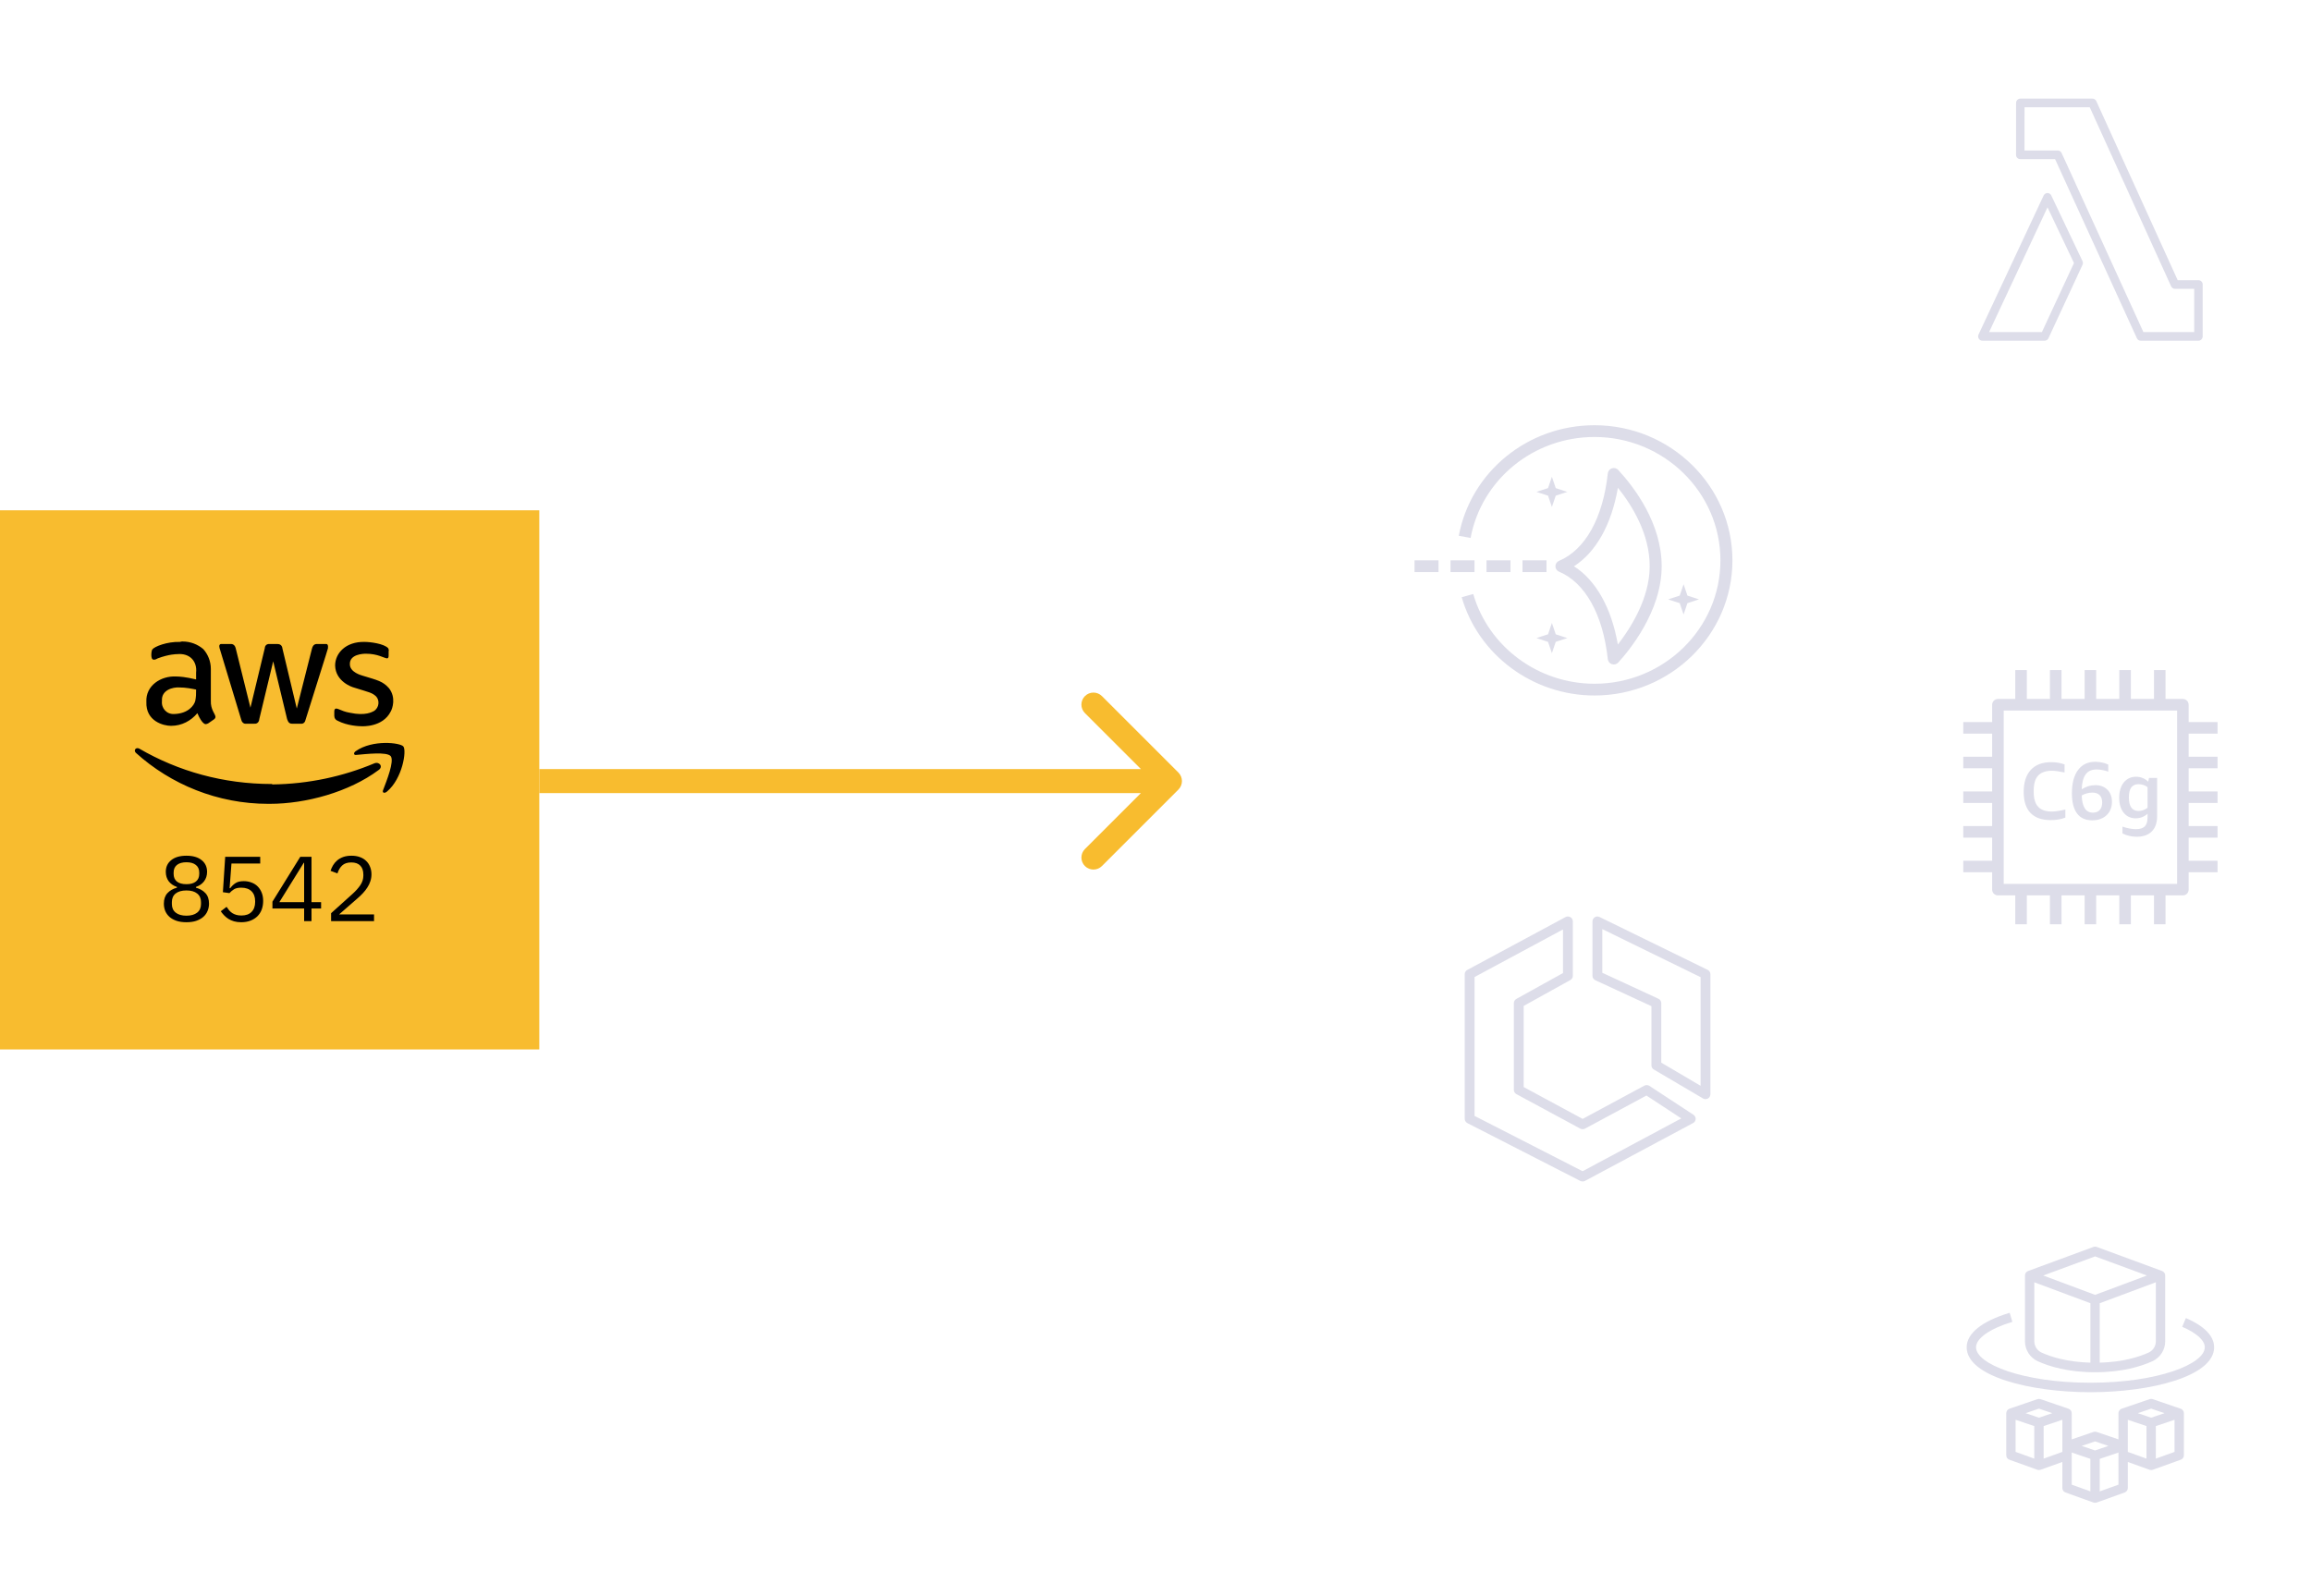 <svg width="2884" height="1992" viewBox="0 0 2884 1992" fill="none" xmlns="http://www.w3.org/2000/svg">
<path fill-rule="evenodd" clip-rule="evenodd" d="M2548.19 414.509H2482.28L2555.17 258.802L2588.19 328.312L2548.2 414.509H2548.19ZM2559.89 243.994C2559.46 243.086 2558.79 242.319 2557.95 241.78C2557.1 241.241 2556.12 240.953 2555.12 240.95H2555.1C2554.1 240.962 2553.12 241.257 2552.28 241.801C2551.44 242.346 2550.77 243.117 2550.35 244.026L2469.1 417.585C2468.72 418.409 2468.54 419.316 2468.6 420.225C2468.65 421.133 2468.93 422.014 2469.41 422.788C2470.38 424.353 2472.07 425.303 2473.88 425.303H2551.55C2553.59 425.303 2555.46 424.104 2556.34 422.216L2598.85 330.59C2599.19 329.859 2599.36 329.062 2599.36 328.256C2599.35 327.45 2599.17 326.655 2598.83 325.927L2559.89 243.994ZM2738.23 414.509H2674.83L2572.77 190.965C2572.35 190.041 2571.68 189.257 2570.83 188.704C2569.98 188.151 2568.99 187.853 2567.98 187.846H2526.46L2526.52 133.878H2607.88L2709.45 357.412C2710.32 359.322 2712.21 360.542 2714.26 360.542H2738.23V414.509ZM2743.51 349.748H2717.64L2616.07 126.215C2615.66 125.287 2614.98 124.498 2614.13 123.943C2613.28 123.388 2612.28 123.09 2611.27 123.085H2521.24C2519.82 123.099 2518.47 123.675 2517.48 124.687C2516.48 125.699 2515.93 127.064 2515.95 128.482L2515.88 193.243C2515.88 194.667 2516.44 196.038 2517.43 197.064C2517.92 197.561 2518.5 197.957 2519.14 198.227C2519.79 198.498 2520.48 198.638 2521.17 198.639H2564.63L2666.68 422.183C2667.54 424.083 2669.41 425.303 2671.47 425.303H2743.53C2744.24 425.297 2744.93 425.153 2745.57 424.878C2746.22 424.604 2746.81 424.205 2747.3 423.703C2747.79 423.202 2748.18 422.609 2748.44 421.957C2748.7 421.305 2748.83 420.608 2748.83 419.906V355.145C2748.83 352.166 2746.47 349.748 2743.53 349.748H2743.51Z" fill="#DDDDE9"/>
<path fill-rule="evenodd" clip-rule="evenodd" d="M2659.7 982.931C2661.68 980.241 2664.72 978.885 2668.83 978.885C2672.8 978.885 2676.55 980.097 2680.04 982.52V1008.37C2676.47 1010.99 2672.71 1012.31 2668.73 1012.31C2660.73 1012.31 2656.72 1006.65 2656.72 995.343C2656.72 989.761 2657.71 985.621 2659.7 982.931ZM2665.2 1021.5C2670.72 1021.5 2675.66 1019.61 2680.04 1015.85V1020.19C2680.04 1025.43 2678.89 1029.22 2676.61 1031.54C2674.31 1033.86 2670.65 1035.02 2665.6 1035.02C2660.63 1035.02 2655 1033.98 2648.73 1031.89V1040.37C2654.29 1043.14 2660.16 1044.51 2666.4 1044.51C2674.57 1044.51 2680.88 1042.3 2685.31 1037.85C2689.74 1033.42 2691.96 1027.12 2691.96 1018.98V971.103H2681.86L2680.85 975.755C2678.84 973.772 2676.46 972.206 2673.84 971.149C2671.23 970.091 2668.43 969.564 2665.6 969.596C2661.3 969.596 2657.55 970.699 2654.4 972.914C2651.23 975.149 2648.81 978.222 2647.13 982.167C2645.44 986.104 2644.6 990.626 2644.6 995.74C2644.6 1003.56 2646.48 1009.8 2650.21 1014.48C2653.94 1019.15 2658.94 1021.49 2665.21 1021.49L2665.2 1021.5ZM2611.07 989.393C2615.08 989.393 2618.13 990.453 2620.24 992.566C2622.35 994.694 2623.4 997.759 2623.4 1001.8C2623.4 1005.78 2622.37 1008.88 2620.34 1011.1C2618.31 1013.32 2615.47 1014.42 2611.85 1014.42C2602.98 1014.42 2598.31 1007.26 2597.86 992.92C2602.33 990.569 2606.73 989.393 2611.07 989.393ZM2610.98 1024.01C2615.96 1024.01 2620.32 1023.04 2624.05 1021.05C2627.64 1019.2 2630.62 1016.36 2632.64 1012.86C2634.62 1009.4 2635.62 1005.43 2635.62 1001C2635.62 994.679 2633.71 989.609 2629.92 985.801C2626.12 982.001 2621.09 980.097 2614.83 980.097C2608.84 980.097 2603.18 981.82 2597.85 985.253C2598.18 976.83 2599.84 970.606 2602.84 966.574C2605.83 962.535 2610.35 960.509 2616.4 960.509C2618.67 960.509 2621.14 960.761 2623.84 961.266C2626.53 961.771 2628.9 962.434 2630.98 963.242V954.444C2628.59 953.266 2626.06 952.405 2623.45 951.883C2620.58 951.249 2617.66 950.93 2614.72 950.931C2605.49 950.931 2598.34 954.35 2593.26 961.223C2588.17 968.074 2585.63 977.702 2585.63 990.1C2585.63 1001.27 2587.77 1009.72 2592.05 1015.44C2596.32 1021.16 2602.63 1024.01 2610.98 1024.01ZM2533.99 1014.84C2528.3 1008.92 2525.46 1000.17 2525.46 988.585C2525.46 976.671 2528.4 967.497 2534.29 961.079C2540.19 954.653 2548.65 951.429 2559.69 951.429C2565.39 951.373 2571.06 952.298 2576.45 954.162V964.259C2569.73 962.838 2564.48 962.132 2560.68 962.132C2553 962.132 2547.3 964.122 2543.58 968.089C2539.85 972.055 2537.98 978.186 2537.98 986.472V988.895C2537.98 997.11 2539.83 1003.18 2543.53 1007.13C2547.22 1011.05 2552.86 1013.03 2560.47 1013.03C2564.74 1013.03 2570.4 1012.18 2577.46 1010.5V1020.59C2572.14 1022.68 2566.08 1023.73 2559.28 1023.73C2548.1 1023.73 2539.67 1020.76 2533.99 1014.84ZM2500.53 1103.3H2716.89V886.939H2500.53V1103.3ZM2767.37 915.787V901.363H2731.31V879.727C2731.31 877.814 2730.55 875.98 2729.2 874.627C2727.85 873.275 2726.01 872.515 2724.1 872.515H2702.46V836.455H2688.04V872.515H2659.19V836.455H2644.77V872.515H2615.92V836.455H2601.5V872.515H2572.65V836.455H2558.22V872.515H2529.38V836.455H2514.95V872.515H2493.32C2491.4 872.515 2489.57 873.275 2488.22 874.627C2486.86 875.98 2486.1 877.814 2486.1 879.727V901.363H2450.04V915.787H2486.1V944.635H2450.04V959.059H2486.1V987.907H2450.04V1002.33H2486.1V1031.18H2450.04V1045.6H2486.1V1074.45H2450.04V1088.88H2486.1V1110.51C2486.1 1112.42 2486.86 1114.26 2488.22 1115.61C2489.57 1116.96 2491.4 1117.72 2493.32 1117.72H2514.95V1153.78H2529.38V1117.72H2558.22V1153.78H2572.65V1117.72H2601.5V1153.78H2615.92V1117.72H2644.77V1153.78H2659.19V1117.72H2688.04V1153.78H2702.46V1117.72H2724.1C2726.01 1117.72 2727.85 1116.96 2729.2 1115.61C2730.55 1114.26 2731.31 1112.42 2731.31 1110.51V1088.88H2767.37V1074.45H2731.31V1045.6H2767.37V1031.18H2731.31V1002.33H2767.37V987.907H2731.31V959.059H2767.37V944.635H2731.31V915.787H2767.37Z" fill="#DDDDE9"/>
<path fill-rule="evenodd" clip-rule="evenodd" d="M2690.34 1820.79V1780.18L2713.72 1772.29V1812.39L2690.34 1820.79ZM2655.37 1804.98V1772.29L2678.68 1780.16V1820.79L2655.37 1812.38V1804.98ZM2643.71 1853.29L2620.34 1861.67V1821.08L2643.71 1813.19V1853.28V1853.29ZM2585.37 1816.57V1813.18L2608.67 1821.05V1861.66L2585.37 1853.28V1816.57ZM2550.33 1820.79V1780.18L2573.7 1772.29V1812.39L2550.33 1820.79ZM2515.36 1772.29L2538.67 1780.16V1820.79L2515.36 1812.38V1772.29ZM2544.5 1758.37L2561.17 1764.06L2544.5 1769.69L2527.87 1764.06L2544.5 1758.37ZM2614.5 1799.26L2631.18 1804.94L2614.5 1810.57L2597.88 1804.94L2614.5 1799.26ZM2684.51 1758.37L2701.18 1764.06L2684.51 1769.69L2667.88 1764.06L2684.51 1758.37ZM2721.4 1758.49L2686.36 1746.53C2685.16 1746.11 2683.85 1746.11 2682.64 1746.53L2647.68 1758.49C2646.51 1758.9 2645.51 1759.65 2644.8 1760.66C2644.09 1761.66 2643.71 1762.86 2643.71 1764.09V1796.75L2616.36 1787.43C2615.15 1787.01 2613.84 1787.01 2612.64 1787.43L2585.37 1796.75V1764.09C2585.37 1762.86 2584.99 1761.66 2584.28 1760.65C2583.56 1759.65 2582.56 1758.89 2581.39 1758.49L2546.35 1746.53C2545.15 1746.11 2543.84 1746.11 2542.63 1746.53L2507.67 1758.49C2506.5 1758.9 2505.5 1759.65 2504.79 1760.66C2504.08 1761.66 2503.7 1762.86 2503.7 1764.09V1816.56C2503.7 1819.05 2505.24 1821.3 2507.58 1822.13L2542.55 1834.72C2543.81 1835.17 2545.19 1835.17 2546.45 1834.72L2573.7 1824.94V1857.46C2573.7 1859.95 2575.25 1862.2 2577.59 1863.03L2612.56 1875.61C2613.82 1876.06 2615.19 1876.06 2616.45 1875.61L2651.49 1863.03C2652.63 1862.61 2653.62 1861.85 2654.31 1860.86C2655 1859.86 2655.38 1858.68 2655.37 1857.46V1824.94L2682.57 1834.72C2683.83 1835.17 2685.2 1835.17 2686.46 1834.72L2721.49 1822.13C2722.64 1821.71 2723.62 1820.95 2724.31 1819.96C2725.01 1818.96 2725.38 1817.78 2725.38 1816.56V1764.09C2725.38 1762.86 2725 1761.66 2724.29 1760.65C2723.58 1759.65 2722.57 1758.89 2721.4 1758.49ZM2763.11 1681.77C2763.11 1718.22 2683.57 1737.88 2608.71 1737.88C2533.84 1737.88 2454.3 1718.22 2454.3 1681.77C2454.3 1664.44 2473.35 1649.15 2507.99 1638.73L2511.31 1650.05C2483.34 1658.48 2465.97 1670.64 2465.97 1681.77C2465.97 1702.74 2524.58 1726.05 2608.71 1726.05C2692.83 1726.05 2751.45 1702.72 2751.45 1681.77C2751.45 1673.22 2741.19 1663.9 2723.3 1656.23L2727.86 1645.35C2757 1657.84 2763.11 1672.06 2763.11 1681.77ZM2614.54 1568.35L2679.25 1592.2L2614.54 1616.35L2549.83 1592.2L2614.54 1568.35ZM2681.27 1688.45C2669.29 1693.88 2649.19 1700.2 2620.37 1701.01V1626.78L2690.38 1600.65V1674.31C2690.38 1680.37 2686.8 1685.93 2681.27 1688.45ZM2538.7 1674.31V1600.65L2608.71 1626.78V1700.99C2579.9 1700.2 2559.78 1693.89 2547.82 1688.44C2545.11 1687.2 2542.81 1685.21 2541.19 1682.7C2539.57 1680.2 2538.71 1677.29 2538.7 1674.31ZM2543.05 1699.23C2556.86 1705.51 2580.46 1712.97 2614.55 1712.97C2648.63 1712.97 2672.23 1705.51 2686.04 1699.23C2690.82 1697.04 2694.87 1693.52 2697.71 1689.11C2700.54 1684.69 2702.05 1679.55 2702.05 1674.31V1592.15C2702.05 1589.67 2700.51 1587.45 2698.2 1586.6L2616.55 1556.5C2615.26 1556.03 2613.84 1556.03 2612.56 1556.5L2530.89 1586.61C2529.76 1587.03 2528.79 1587.79 2528.1 1588.78C2527.41 1589.77 2527.05 1590.95 2527.05 1592.15V1674.31C2527.05 1685.02 2533.33 1694.8 2543.05 1699.23Z" fill="#DDDDE9"/>
<path fill-rule="evenodd" clip-rule="evenodd" d="M2122.24 1355.39L2073.18 1326.51V1252.17C2073.17 1251.02 2072.83 1249.9 2072.21 1248.94C2071.59 1247.97 2070.7 1247.21 2069.66 1246.73L1999.59 1214.32V1159.79L2122.24 1219.79V1355.39ZM2131.09 1210.68L1996.18 1144.68C1995.25 1144.22 1994.21 1144.01 1993.17 1144.05C1992.13 1144.1 1991.12 1144.41 1990.23 1144.95C1989.35 1145.48 1988.62 1146.23 1988.11 1147.13C1987.6 1148.02 1987.33 1149.03 1987.33 1150.06V1218.14C1987.33 1220.47 1988.69 1222.59 1990.85 1223.58L2060.91 1255.98V1329.92C2060.91 1332.03 2062.03 1333.99 2063.89 1335.06L2125.22 1371.17C2126.14 1371.72 2127.19 1372.02 2128.26 1372.03C2129.34 1372.05 2130.4 1371.78 2131.34 1371.26C2132.28 1370.74 2133.06 1369.98 2133.62 1369.07C2134.17 1368.15 2134.48 1367.1 2134.5 1366.03V1216.06C2134.5 1214.93 2134.17 1213.83 2133.57 1212.88C2132.97 1211.92 2132.11 1211.16 2131.09 1210.67V1210.68ZM1975 1462.01L1840.15 1392.97V1219.63L1950.53 1160.22V1214.64L1892.32 1246.94C1891.38 1247.45 1890.6 1248.21 1890.05 1249.13C1889.5 1250.05 1889.21 1251.1 1889.21 1252.17V1360.5C1889.21 1361.58 1889.51 1362.64 1890.07 1363.57C1890.62 1364.5 1891.42 1365.26 1892.37 1365.77L1972.09 1408.83C1973 1409.32 1974.02 1409.58 1975.05 1409.58C1976.08 1409.59 1977.1 1409.33 1978 1408.85L2054.66 1367.54L2098.15 1396.09L1975 1462.01ZM2058.39 1355.5C2057.45 1354.89 2056.36 1354.54 2055.24 1354.5C2054.12 1354.45 2053.01 1354.7 2052.02 1355.23L1975.06 1396.7L1901.47 1356.95V1255.68L1959.68 1223.38C1960.62 1222.86 1961.41 1222.1 1961.95 1221.18C1962.5 1220.26 1962.79 1219.21 1962.8 1218.14V1150.05C1962.79 1149 1962.51 1147.97 1961.99 1147.06C1961.46 1146.15 1960.7 1145.4 1959.79 1144.88C1958.87 1144.34 1957.83 1144.05 1956.77 1144.03C1955.7 1144.01 1954.65 1144.26 1953.71 1144.76L1831.06 1210.77C1830.11 1211.28 1829.31 1212.04 1828.75 1212.97C1828.19 1213.89 1827.89 1214.95 1827.89 1216.04V1396.59C1827.89 1398.85 1829.15 1400.88 1831.17 1401.94L1972.22 1474.16C1973.12 1474.61 1974.11 1474.83 1975.11 1474.82C1976.12 1474.81 1977.1 1474.56 1977.99 1474.1L2112.9 1401.87C2113.83 1401.39 2114.61 1400.68 2115.17 1399.8C2115.73 1398.92 2116.05 1397.91 2116.1 1396.87C2116.15 1395.83 2115.92 1394.8 2115.44 1393.87C2114.97 1392.95 2114.26 1392.16 2113.38 1391.59L2058.39 1355.49V1355.5Z" fill="#DDDDE9"/>
<path fill-rule="evenodd" clip-rule="evenodd" d="M1899.99 714.165H1929.93V699.497H1899.99V714.165ZM1855.07 714.165H1885.01V699.497H1855.07V714.165ZM1810.16 714.165H1840.09V699.497H1810.16V714.165ZM1765.25 714.165H1795.19V699.497H1765.25V714.165ZM2105.82 752.921L2120.26 748.197L2105.82 743.489L2101.01 729.333L2096.19 743.489L2081.76 748.197L2096.19 752.921L2101.01 767.061L2105.82 752.921ZM1936.69 777.623L1931.86 791.779L1917.41 796.502L1931.86 801.225L1936.68 815.366L1941.48 801.225L1955.92 796.502L1941.48 791.779L1936.69 777.623ZM1936.69 595.142L1931.86 609.297L1917.41 614.021L1931.86 618.73L1936.68 632.885L1941.48 618.73L1955.92 614.021L1941.48 609.297L1936.69 595.142ZM1964.26 706.86C1991.73 724.507 2011.04 758.92 2019 804.555C2034.32 784.884 2058.72 747.214 2058.72 706.86C2058.72 666.697 2037.15 631.403 2019.05 608.872C2011.14 654.639 1991.81 689.17 1964.24 706.86H1964.26ZM1945.57 713.593C1944.23 713.038 1943.1 712.101 1942.3 710.902C1941.5 709.703 1941.07 708.294 1941.07 706.853C1941.07 705.412 1941.5 704.003 1942.3 702.804C1943.1 701.605 1944.23 700.668 1945.57 700.113C1978.27 686.368 2000.49 646.512 2006.47 590.771C2006.66 589.355 2007.24 588.022 2008.16 586.926C2009.08 585.83 2010.28 585.017 2011.65 584.582C2013.01 584.147 2014.47 584.107 2015.85 584.468C2017.23 584.829 2018.49 585.575 2019.46 586.619C2039.72 608.564 2073.68 653.363 2073.68 706.86C2073.68 763.673 2032.19 813.195 2019.46 827.028C2018.49 828.097 2017.23 828.862 2015.84 829.23C2014.44 829.597 2012.97 829.551 2011.6 829.096C2010.24 828.669 2009.03 827.857 2008.12 826.759C2007.21 825.66 2006.64 824.322 2006.47 822.906C2000.45 767.179 1978.26 727.338 1945.57 713.593ZM2161.97 699.497C2161.97 792.512 2084.74 868.189 1989.81 868.189C1913.11 868.189 1844.96 817.743 1824.12 745.498L1838.54 741.508C1857.57 807.46 1919.78 853.52 1989.81 853.52C2076.5 853.52 2147 784.429 2147 699.497C2147 614.564 2076.49 545.473 1989.81 545.473C1913.92 545.473 1848.9 598.472 1835.23 671.479L1820.48 668.839C1835.47 588.864 1906.69 530.804 1989.81 530.804C2084.73 530.804 2161.97 606.481 2161.97 699.497Z" fill="#DDDDE9"/>
<path d="M1470.61 985.607C1476.46 979.749 1476.46 970.251 1470.61 964.393L1375.15 868.934C1369.29 863.076 1359.79 863.076 1353.93 868.934C1348.08 874.792 1348.08 884.289 1353.93 890.147L1438.79 975L1353.93 1059.85C1348.08 1065.71 1348.08 1075.21 1353.93 1081.07C1359.79 1086.92 1369.29 1086.92 1375.15 1081.07L1470.61 985.607ZM673 990L1460 990L1460 960L673 960L673 990Z" fill="#F8BC2F"/>
<rect y="637" width="673" height="673" fill="#F8BC2F"/>
<path d="M263.119 874.454C262.593 886.034 268.902 891.297 268.902 894.982C268.902 896.034 267.851 897.614 266.799 898.14L259.964 902.877C258.913 903.403 257.861 903.93 256.809 903.93C256.809 903.93 252.603 904.983 246.294 890.245C238.408 899.719 226.841 906.035 213.696 906.035C213.696 906.035 213.696 906.035 213.171 906.035C204.758 906.035 181.624 900.772 182.676 876.033C181.624 856.031 200.552 843.399 220.006 844.451C223.686 844.451 231.572 844.978 244.717 848.136V839.714C246.294 825.502 236.83 814.975 221.057 816.554C220.006 816.554 211.067 816.554 196.872 821.818C193.191 823.923 192.665 823.397 191.614 823.397C187.408 823.397 188.985 811.817 190.037 810.764C192.665 807.08 208.439 800.764 224.737 801.29C225.789 800.764 226.841 800.764 227.892 800.764C237.882 800.764 246.82 804.448 253.655 810.238C259.438 816.554 263.119 825.502 263.119 834.977C263.119 836.03 263.119 836.556 263.119 837.609V874.454ZM217.377 891.297C234.727 890.771 242.088 880.77 243.665 874.98C244.717 869.717 244.717 866.558 244.717 860.768C239.459 859.716 232.098 858.137 223.686 858.137C215.799 857.61 201.078 861.295 202.129 874.98C201.078 883.928 207.913 891.824 217.377 891.297ZM307.283 903.403C303.603 903.93 301.5 900.772 300.974 898.14L274.686 811.291C274.16 809.712 273.634 808.133 273.634 806.554C273.634 804.975 274.686 803.922 275.737 803.922C275.737 803.922 274.686 803.922 287.304 803.922C292.036 803.395 293.613 807.08 294.139 809.185L312.541 883.402L330.417 809.185C330.417 807.606 331.469 803.395 336.727 803.922H346.191C347.242 803.922 351.974 803.922 352.5 809.712L370.376 884.455L389.304 809.712C389.829 808.133 390.881 803.395 396.139 803.922H406.654C407.18 803.922 409.809 803.395 409.283 808.659C409.283 809.712 411.386 802.869 381.417 898.14C380.891 900.772 379.314 903.93 375.108 903.403H365.118C359.335 903.93 358.809 898.14 358.283 897.614L340.933 825.502L323.582 897.614C323.582 898.14 323.057 903.93 317.273 903.403H307.283ZM451.345 906.562C448.19 906.562 433.468 906.035 421.376 899.719C418.747 898.666 417.17 896.561 417.17 893.403V888.139C417.17 883.402 420.324 884.455 421.902 884.981C427.159 887.086 430.314 888.665 436.623 889.718C456.077 893.929 464.489 888.665 466.592 887.613C473.427 883.402 473.953 873.927 469.221 869.19C463.963 864.453 461.334 864.453 441.355 858.137C439.252 857.61 418.747 850.768 418.221 830.766C418.221 815.502 431.365 800.764 455.025 801.29C461.86 801.29 479.211 803.395 484.468 809.185C484.994 810.238 485.52 811.817 484.994 812.87V818.133C484.994 820.765 484.468 821.818 482.891 821.818C478.685 821.292 471.324 816.028 456.602 816.028C453.448 816.028 436.097 816.554 436.623 829.187C436.623 839.188 450.819 842.872 452.396 843.399C471.324 849.189 477.633 850.241 485.52 859.189C494.458 870.769 489.726 884.455 487.623 888.139C477.633 908.141 451.87 906.562 451.345 906.562ZM472.376 961.303C435.572 988.673 381.943 1003.41 336.727 1003.41C336.201 1003.41 335.149 1003.41 334.624 1003.41C271.531 1003.41 213.171 979.199 169.532 939.722C166.377 936.564 169.532 932.353 173.738 934.459C222.634 962.882 278.892 978.673 339.355 978.673L339.881 979.199C385.098 978.673 428.211 969.198 467.118 952.881C473.427 950.249 478.685 957.092 472.376 961.303ZM487.623 943.933C482.891 938.143 456.602 941.301 444.51 942.354C441.355 942.88 440.829 939.722 443.984 937.617C465.015 922.879 499.716 927.09 503.396 931.827C507.602 937.09 502.344 971.83 482.891 988.147C479.736 990.779 476.582 989.726 478.159 986.042C482.365 974.988 492.355 950.249 487.623 943.933Z" fill="black"/>
<path d="M232.661 1151.21C227.984 1151.21 223.883 1150.63 220.356 1149.48C216.829 1148.25 213.878 1146.61 211.501 1144.54C209.201 1142.47 207.438 1140.01 206.211 1137.18C205.061 1134.34 204.486 1131.27 204.486 1127.98C204.486 1122.46 205.981 1118.09 208.971 1114.87C211.961 1111.65 215.909 1109.38 220.816 1108.08V1107.16C216.523 1105.7 213.111 1103.37 210.581 1100.15C208.128 1096.85 206.901 1092.9 206.901 1088.3C206.901 1082.17 209.163 1077.3 213.686 1073.7C218.209 1070.02 224.534 1068.18 232.661 1068.18C240.788 1068.18 247.113 1070.02 251.636 1073.7C256.159 1077.3 258.421 1082.17 258.421 1088.3C258.421 1092.9 257.156 1096.85 254.626 1100.15C252.173 1103.37 248.799 1105.7 244.506 1107.16V1108.08C249.413 1109.38 253.361 1111.65 256.351 1114.87C259.341 1118.09 260.836 1122.46 260.836 1127.98C260.836 1131.27 260.223 1134.34 258.996 1137.18C257.846 1140.01 256.083 1142.47 253.706 1144.54C251.329 1146.61 248.378 1148.25 244.851 1149.48C241.401 1150.63 237.338 1151.21 232.661 1151.21ZM232.661 1143.04C238.334 1143.04 242.781 1141.78 246.001 1139.25C249.221 1136.72 250.831 1133.15 250.831 1128.55V1126.02C250.831 1121.42 249.221 1117.86 246.001 1115.33C242.858 1112.8 238.411 1111.53 232.661 1111.53C226.911 1111.53 222.426 1112.8 219.206 1115.33C216.063 1117.86 214.491 1121.42 214.491 1126.02V1128.55C214.491 1133.15 216.101 1136.72 219.321 1139.25C222.541 1141.78 226.988 1143.04 232.661 1143.04ZM232.661 1103.71C237.874 1103.71 241.823 1102.6 244.506 1100.38C247.266 1098.15 248.646 1094.97 248.646 1090.83V1089.22C248.646 1085.08 247.228 1081.9 244.391 1079.68C241.631 1077.45 237.721 1076.34 232.661 1076.34C227.601 1076.34 223.653 1077.45 220.816 1079.68C218.056 1081.9 216.676 1085.08 216.676 1089.22V1090.83C216.676 1094.97 218.018 1098.15 220.701 1100.38C223.461 1102.6 227.448 1103.71 232.661 1103.71ZM324.731 1077.95H288.851L286.551 1108.66H287.356C289.35 1105.97 291.573 1103.86 294.026 1102.33C296.48 1100.72 299.853 1099.92 304.146 1099.92C307.673 1099.92 310.893 1100.49 313.806 1101.64C316.796 1102.71 319.365 1104.32 321.511 1106.47C323.658 1108.62 325.345 1111.22 326.571 1114.29C327.798 1117.28 328.411 1120.73 328.411 1124.64C328.411 1128.55 327.798 1132.15 326.571 1135.45C325.345 1138.67 323.543 1141.47 321.166 1143.85C318.79 1146.15 315.915 1147.95 312.541 1149.25C309.168 1150.55 305.335 1151.21 301.041 1151.21C297.668 1151.21 294.64 1150.82 291.956 1150.06C289.35 1149.29 287.011 1148.25 284.941 1146.95C282.948 1145.65 281.185 1144.19 279.651 1142.58C278.118 1140.97 276.738 1139.28 275.511 1137.52L282.756 1132C283.83 1133.61 284.903 1135.07 285.976 1136.37C287.126 1137.67 288.43 1138.82 289.886 1139.82C291.343 1140.74 292.991 1141.47 294.831 1142.01C296.671 1142.54 298.818 1142.81 301.271 1142.81C306.791 1142.81 311.008 1141.32 313.921 1138.33C316.911 1135.34 318.406 1131.2 318.406 1125.91V1124.99C318.406 1119.7 316.911 1115.56 313.921 1112.57C310.931 1109.58 306.638 1108.08 301.041 1108.08C297.208 1108.08 294.218 1108.73 292.071 1110.04C290.001 1111.34 288.085 1112.95 286.321 1114.87L278.156 1113.72L281.031 1069.56H324.731V1077.95ZM379.541 1149.83V1134.07H339.981V1125.56L374.711 1069.56H388.741V1126.14H400.701V1134.07H388.741V1149.83H379.541ZM348.606 1126.14H379.541V1077.03H379.081L348.606 1126.14ZM466.781 1149.83H413.191V1139.94L439.986 1115.79C443.896 1112.26 447.116 1108.66 449.646 1104.98C452.176 1101.22 453.441 1097.27 453.441 1093.13V1091.75C453.441 1086.92 452.176 1083.2 449.646 1080.6C447.116 1077.91 443.36 1076.57 438.376 1076.57C433.47 1076.57 429.675 1077.84 426.991 1080.37C424.385 1082.82 422.43 1086.12 421.126 1090.26L412.501 1087.04C413.268 1084.66 414.303 1082.36 415.606 1080.14C416.986 1077.84 418.711 1075.8 420.781 1074.04C422.851 1072.28 425.343 1070.86 428.256 1069.79C431.246 1068.71 434.696 1068.18 438.606 1068.18C442.593 1068.18 446.12 1068.75 449.186 1069.9C452.33 1071.05 454.936 1072.66 457.006 1074.73C459.153 1076.8 460.763 1079.25 461.836 1082.09C462.986 1084.93 463.561 1088.03 463.561 1091.41C463.561 1094.47 463.101 1097.35 462.181 1100.03C461.338 1102.71 460.111 1105.28 458.501 1107.74C456.968 1110.19 455.09 1112.6 452.866 1114.98C450.72 1117.28 448.305 1119.58 445.621 1121.88L423.196 1141.43H466.781V1149.83Z" fill="black"/>
</svg>
